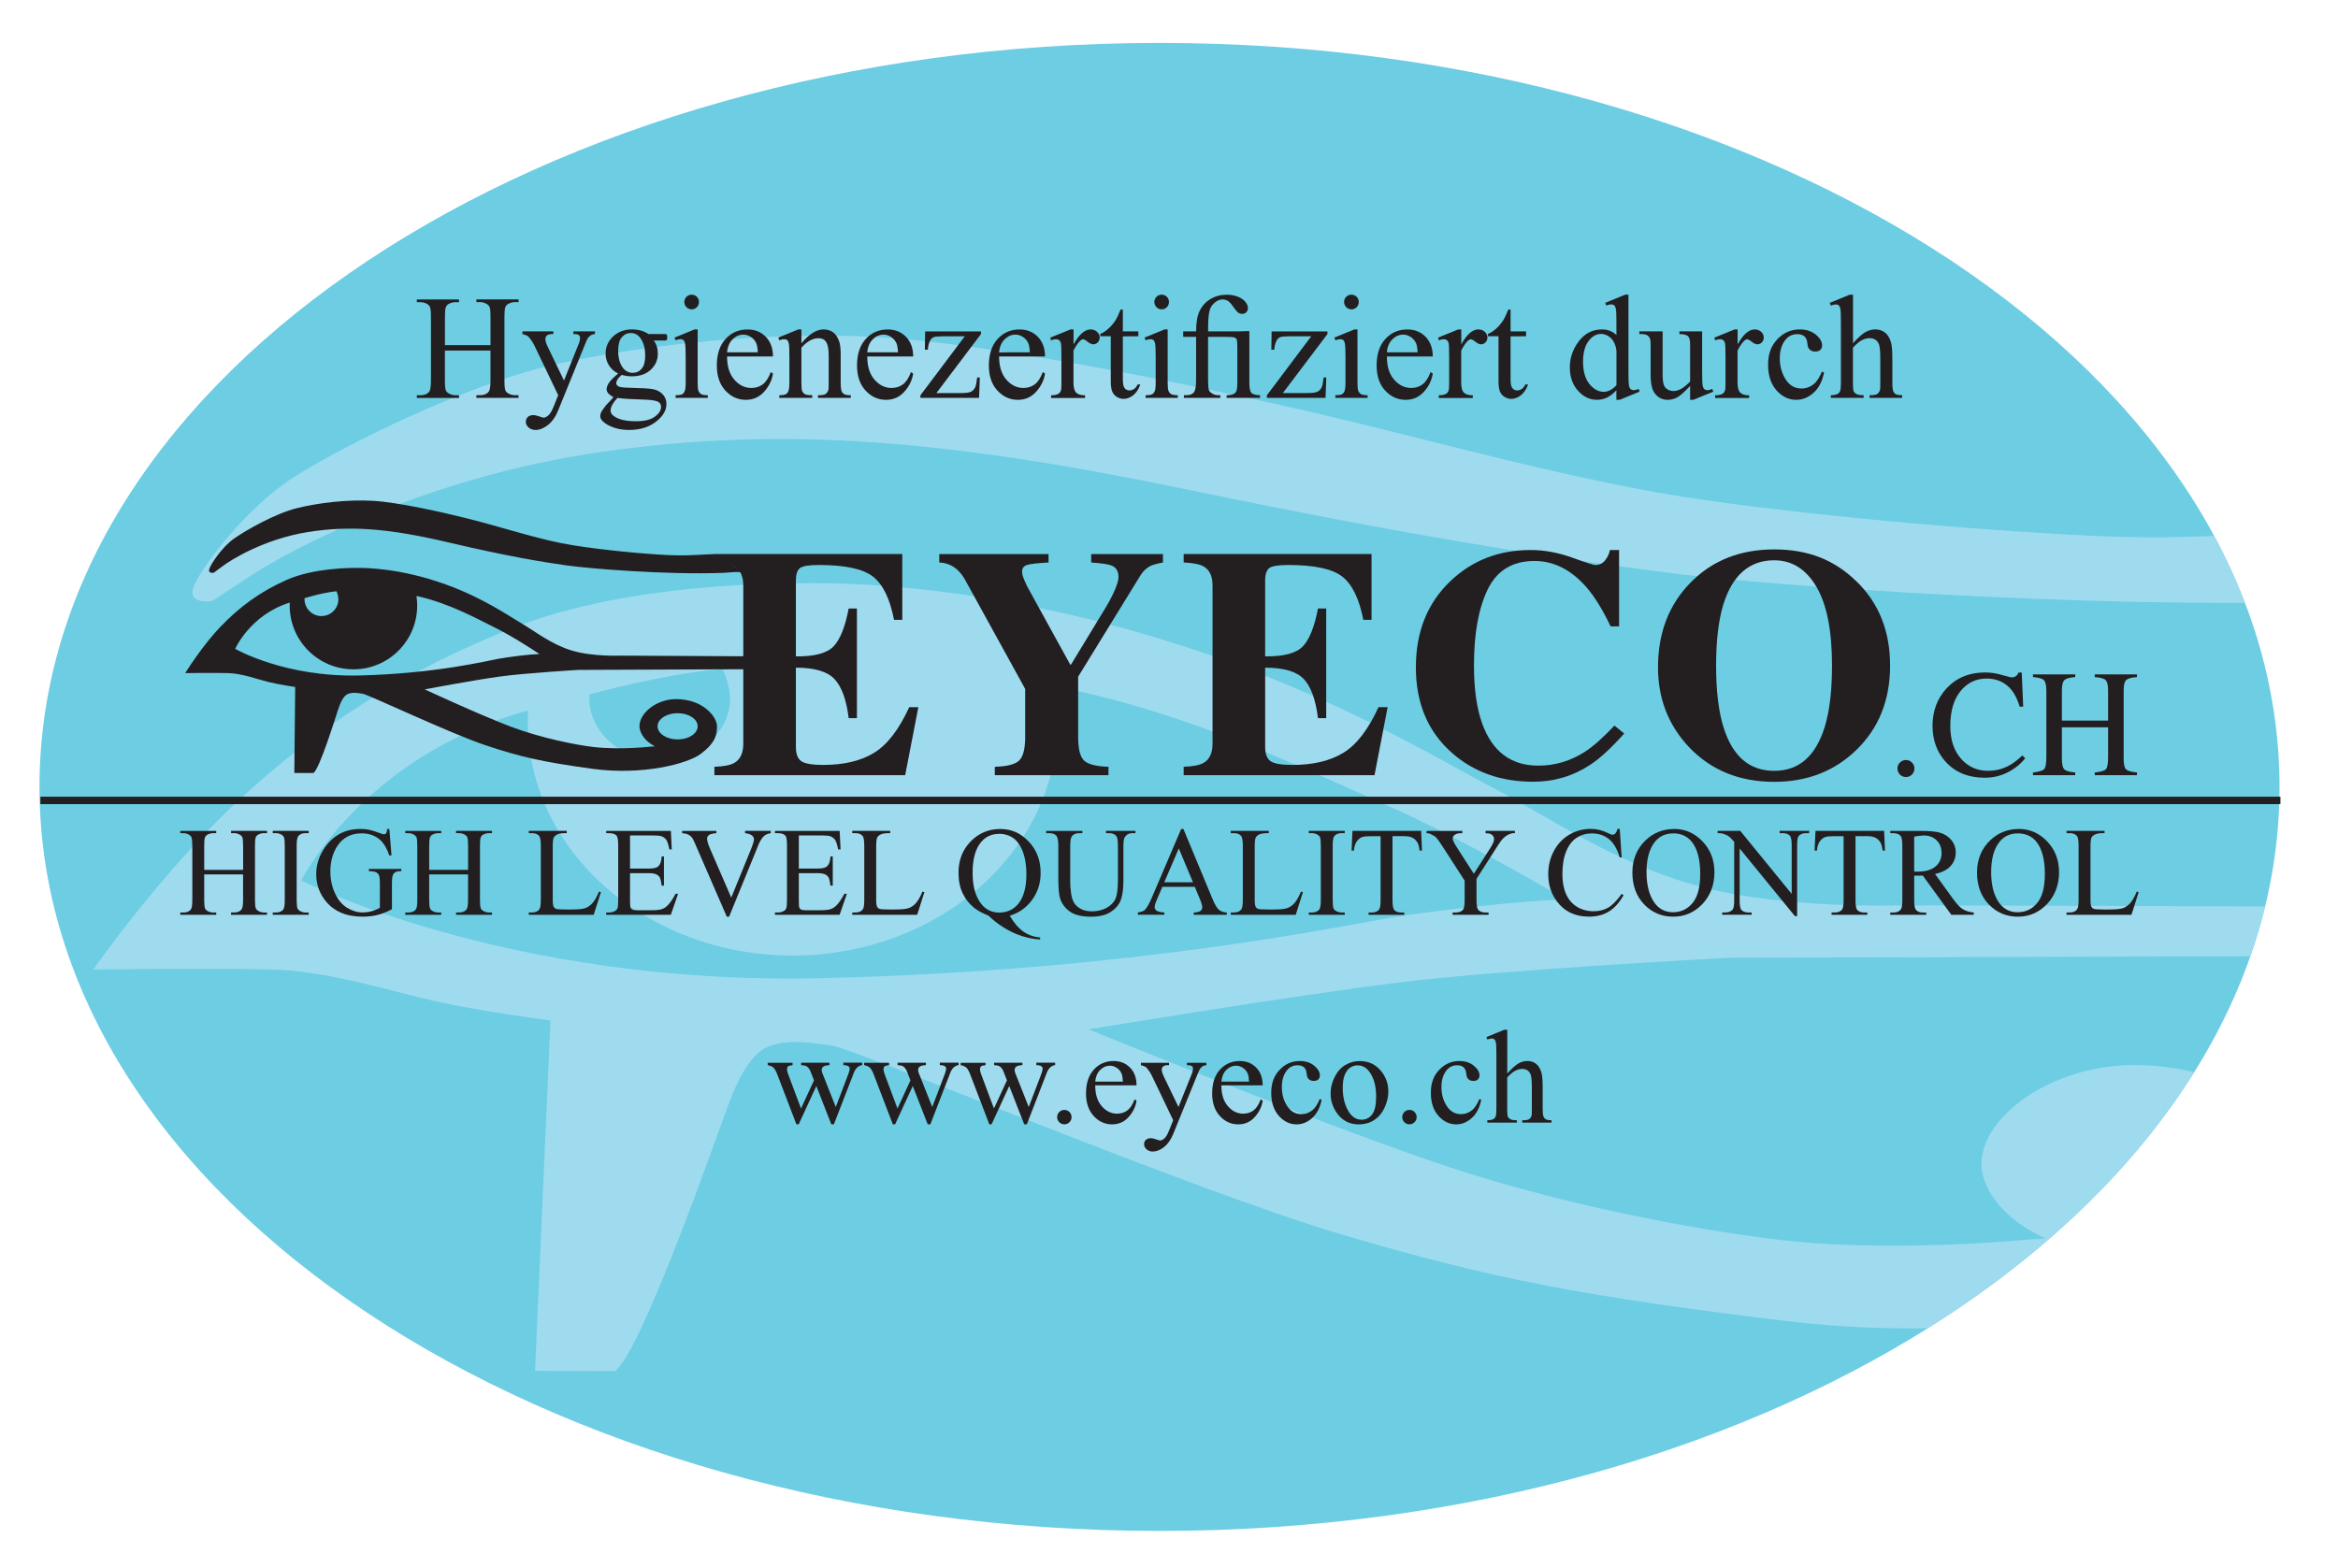 <?xml version="1.0" encoding="UTF-8"?>
<svg id="Layer_1" data-name="Layer 1" xmlns="http://www.w3.org/2000/svg" xmlns:xlink="http://www.w3.org/1999/xlink" viewBox="0 0 661.25 443.64">
  <defs>
    <style>
      .cls-1 {
        clip-path: url(#clippath);
      }

      .cls-2, .cls-3 {
        fill: none;
      }

      .cls-2, .cls-4, .cls-5, .cls-6 {
        stroke-width: 0px;
      }

      .cls-7 {
        clip-path: url(#clippath-1);
      }

      .cls-3 {
        stroke: #231f20;
        stroke-width: 2.1px;
      }

      .cls-4 {
        fill: #6dcde3;
      }

      .cls-5 {
        fill: #231f20;
      }

      .cls-6 {
        fill: #9fdbef;
      }
    </style>
    <clipPath id="clippath">
      <path class="cls-2" d="m11.17,222.61c0,116.24,141.82,210.47,316.77,210.47s316.77-94.23,316.77-210.47S502.89,12.14,327.95,12.14,11.17,106.37,11.17,222.61"/>
    </clipPath>
    <clipPath id="clippath-1">
      <rect class="cls-2" x="-93" y="-75.28" width="841.89" height="595.28"/>
    </clipPath>
  </defs>
  <g class="cls-1">
    <path class="cls-4" d="m650.53,224.53c0,121.05-147.03,219.19-328.39,219.19S-6.26,345.58-6.26,224.53,140.77,5.34,322.13,5.34s328.39,98.13,328.39,219.19"/>
    <path class="cls-6" d="m679.2,150.23s-36.94.58-43.53.93c-10.2.53-24.41,1.24-41.22.54-27.65-1.19-75.05-4.96-111.91-10.18-36.87-5.23-75.38-16.57-113.2-25.3-37.87-8.72-92.51-19.48-122.45-20.94-29.93-1.46-63.18,2.04-88.86,7.57-25.66,5.52-60.89,23.27-74.69,31.97-13.84,8.73-27.01,26.46-28.66,31.41-1.64,4.94,5.29,3.79,5.29,3.79,0,0,2.62-1.62,11.32-7.39,8.72-5.76,47.47-27.45,98.87-34.8,51.4-7.36,97.89-3.46,166.43,10.82,68.54,14.26,110.65,20.32,138.54,23.78,24.28,3.02,114.76,9.9,183.97,7.67,3.07-.09,6.73-.48,9.69-.61,9.22-.48,18.21-.24,24.96,2.43l-14.55-21.67Z"/>
    <path class="cls-6" d="m232.23,276.72c-89.16,2.06-147.03-27.65-147.03-27.65,0,0,17.54-35.27,64.14-48.07v.24c-.05.95-.07,1.9-.07,2.86,0,36.56,33.54,66.2,74.92,66.2s74.92-29.64,74.92-66.2c0-3.36-.28-6.67-.82-9.9l2.57.44c36.39,7.42,68.61,23.1,91.01,32.99,22.43,9.9,50.9,26.8,50.9,26.8-12.6.4-35.02,2.9-48.09,4.96-13.06,2.07-73.3,15.26-162.44,17.32m-28.01-87.47c.86,1.15,2.46,5.84,2.26,9.14-.61,9.71-10.01,17.14-21.02,16.61-10.97-.54-19.37-8.85-18.78-18.56,0,0,21.26-5.86,37.54-7.18m284.28,81.7l221.97-.68,3.77-13.62-175.76-.54s-33.63,1.24-57.88-5.38c-24.3-6.61-42.02-19.39-57.91-27.63-15.85-8.25-45.74-26.81-89.62-40.82-54.45-17.41-95.24-17.32-104.09-17.32s-51.39,0-83.11,12.38c-31.75,12.35-56.02,28.45-77.96,48.66-21.94,20.2-41.55,48.26-41.55,48.26,0,0,34.09-.42,50.43,0,16.34.41,33.61,6.17,46.68,9.05,13.08,2.9,32.21,5.38,32.21,5.38l-4.36,99.1,22.56.09c7.45-4.94,29.41-68.24,32.23-75.68,2.79-7.42,6.54-14.85,12.14-16.49,5.6-1.66,10.25-.84,16.79,0,6.53.82,102.71,41.24,144.71,53.6,42.02,12.38,67.59,17.38,125.46,24.39,57.88,7.02,111.71-5,127.57-15.73,17.7-12.01,18.53-19.87,18.78-28.26-.16-7.82-8.11-16.84-19.75-22.46-8.26-3.99-18.57-5.96-28.23-5.96-23.28,0-43.17,14.5-43.17,27.95,0,8.06,7.75,16.65,18.21,21.09l-5.6.37s-35.21,3.53-66.45.4c-20.65-2.14-61.25-9.14-97.2-21.1-35.92-11.96-101.5-38.82-101.5-38.82,0,0,57.42-9.48,87.31-13.2,29.86-3.71,93.34-7,93.34-7"/>
    <path class="cls-5" d="m202.05,156.74s-1.49.05-3.08.14c-2.46.14-5.87.34-9.92.15-6.65-.32-18.06-1.35-26.93-2.77-8.87-1.42-18.14-4.51-27.23-6.89-9.11-2.38-22.26-5.3-29.46-5.7-7.2-.4-15.2.55-21.38,2.06-6.17,1.5-14.65,6.34-17.97,8.71-3.33,2.38-6.5,7.21-6.9,8.55-.39,1.35,1.27,1.03,1.27,1.03,0,0,.63-.44,2.72-2.01,2.1-1.57,11.42-7.48,23.79-9.48,12.37-2,23.55-.94,40.04,2.95,16.49,3.88,26.62,5.54,33.33,6.48,5.84.82,27.61,2.7,44.26,2.09.74-.02,1.62-.13,2.33-.17,2.22-.13,2.89-.13,4.52.59l-9.4-5.72Z"/>
    <path class="cls-5" d="m101.9,191.08c-21.46.56-35.38-7.53-35.38-7.53,0,0,4.22-9.61,15.43-13.09v.07c-.01.26-.02.52-.02.78,0,9.96,8.07,18.03,18.03,18.03s18.03-8.07,18.03-18.03c0-.91-.07-1.82-.2-2.7l.62.12c8.76,2.02,16.51,6.29,21.9,8.98,5.4,2.7,12.25,7.3,12.25,7.3-3.03.11-8.43.79-11.57,1.35-3.14.56-17.64,4.16-39.09,4.72m-6.74-23.82c.2.31.59,1.59.54,2.49-.14,2.64-2.41,4.67-5.05,4.52-2.64-.15-4.66-2.41-4.52-5.05,0,0,5.12-1.6,9.04-1.96m96.48,34.49c3.13,0,5.67,1.66,5.67,3.71s-2.54,3.71-5.67,3.71-5.67-1.66-5.67-3.71,2.54-3.71,5.67-3.71m-28.08-12.24l46.86-.19.03-3.67-34.87-.18s-8.09.34-13.93-1.46c-5.85-1.8-10.11-5.28-13.93-7.52-3.82-2.25-11-7.3-21.56-11.12-13.1-4.74-22.91-4.72-25.04-4.72s-12.36,0-19.99,3.37c-7.64,3.36-13.48,7.75-18.76,13.25-5.28,5.5-10,13.14-10,13.14,0,0,8.2-.11,12.13,0,3.93.11,8.09,1.68,11.23,2.47,3.14.79,7.75,1.46,7.75,1.46l-.25,24.32,5.43.02c1.79-1.35,6.27-15.92,6.95-17.94.67-2.02,1.57-4.05,2.92-4.49,1.35-.45,2.47-.23,4.04,0,1.57.22,24.71,11.23,34.82,14.6,10.11,3.37,16.26,4.73,30.18,6.64,13.93,1.91,26.88-1.36,30.69-4.28,4.26-3.27,4.46-5.42,4.52-7.7-.04-2.13-1.95-4.59-4.75-6.12-1.98-1.08-4.47-1.62-6.79-1.62-5.6,0-10.39,3.95-10.39,7.61,0,2.2,1.87,4.54,4.38,5.74l-1.35.1s-8.47.96-15.99.1c-4.97-.58-14.74-2.49-23.38-5.74-8.64-3.26-24.42-10.57-24.42-10.57,0,0,13.81-2.59,21.01-3.59,7.18-1.01,22.46-1.91,22.46-1.91"/>
    <path class="cls-5" d="m202.05,219.29v-2.38c2.64-.09,4.51-.45,5.61-1.09,1.71-.96,2.56-2.77,2.56-5.43v-44.77c0-2.69-.89-4.51-2.65-5.44-1.02-.57-2.86-.92-5.53-1.07v-2.38h53.15v18.61h-2.33c-1.16-5.95-3.15-10.03-5.95-12.22-2.8-2.2-7.9-3.29-15.3-3.29-2.81,0-4.61.29-5.36.88-.77.59-1.15,1.76-1.15,3.51v21.46c5.25.06,8.8-.89,10.66-2.84,1.86-1.95,3.28-5.52,4.27-10.71h2.33v31.02h-2.33c-.65-5.23-2-8.92-4.02-11.06-2.02-2.14-5.66-3.21-10.91-3.21v22.44c0,1.96.51,3.29,1.51,4,1.01.71,3.07,1.07,6.2,1.07,5.89,0,10.7-1.15,14.42-3.44,3.73-2.29,7.03-6.59,9.92-12.89h2.58l-3.72,19.23h-53.97Z"/>
    <path class="cls-5" d="m296.56,156.74v2.38c-3.19.18-5.24.42-6.14.72-.9.3-1.35.93-1.35,1.9,0,.42.09.88.25,1.38.16.5.55,1.39,1.15,2.69l12.23,22.21h.2l9.88-16.26c.62-.99,1.29-2.21,1.98-3.65,1.05-2.2,1.58-3.82,1.58-4.88,0-1.63-.65-2.71-1.94-3.25-.87-.36-2.81-.65-5.78-.86v-2.38h20.3v2.38c-1.47.27-2.65.59-3.51.95-1.12.57-2.05,1.45-2.81,2.62l-17.67,28.74v17.03c0,3.53.6,5.8,1.8,6.8,1.21,1.01,3.46,1.56,6.78,1.65v2.38h-32.15v-2.38c3.45-.09,5.74-.68,6.88-1.76,1.13-1.08,1.71-3.31,1.71-6.68v-13.58l-16.91-30.71c-1.11-2.02-2.47-3.44-4.1-4.25-1.09-.51-2.18-.78-3.29-.81v-2.38h30.91Z"/>
    <path class="cls-5" d="m334.77,219.29v-2.38c2.63-.09,4.51-.45,5.61-1.09,1.7-.96,2.56-2.77,2.56-5.43v-44.77c0-2.69-.88-4.51-2.65-5.44-1.01-.57-2.85-.92-5.52-1.07v-2.38h53.14v18.61h-2.32c-1.17-5.95-3.15-10.03-5.95-12.22-2.81-2.2-7.91-3.29-15.3-3.29-2.81,0-4.6.29-5.37.88-.76.59-1.15,1.76-1.15,3.51v21.46c5.25.06,8.8-.89,10.67-2.84,1.85-1.95,3.28-5.52,4.27-10.71h2.33v31.02h-2.33c-.65-5.23-2-8.92-4.02-11.06-2.02-2.14-5.66-3.21-10.92-3.21v22.44c0,1.96.51,3.29,1.51,4,1,.71,3.07,1.07,6.2,1.07,5.89,0,10.69-1.15,14.42-3.44,3.74-2.29,7.04-6.59,9.92-12.89h2.59l-3.71,19.23h-53.98Z"/>
    <path class="cls-5" d="m444.57,157.72c3.95,1.42,6.15,2.12,6.6,2.12,1.17,0,2.11-.46,2.83-1.37.71-.91,1.15-1.87,1.33-2.88h2.59v21.61h-2.39c-2.22-4.67-4.49-8.36-6.81-11.05-4.34-4.97-9.25-7.46-14.73-7.46-6.2,0-10.6,2.68-13.21,8.02-2.61,5.34-3.9,12.52-3.9,21.52,0,6.63.76,12.08,2.29,16.35,2.85,8.01,8.15,12.01,15.91,12.01,4.75,0,9.16-1.33,13.25-3.97,2.34-1.53,5.1-3.99,8.28-7.36l2.76,2.24c-3.61,4.05-6.79,6.98-9.52,8.79-4.87,3.23-10.29,4.85-16.24,4.85-9.11,0-16.76-2.71-22.92-8.13-6.83-5.99-10.24-14.06-10.24-24.22s3.27-18.2,9.8-24.44c6.15-5.84,13.69-8.76,22.62-8.76,3.86,0,7.75.71,11.71,2.12"/>
    <path class="cls-5" d="m516.06,205.71c1.39-4.46,2.08-10.27,2.08-17.44,0-9.85-1.46-17.27-4.4-22.27-2.95-5-6.92-7.5-11.96-7.5-6.99,0-11.78,4.18-14.38,12.52-1.35,4.42-2.04,10.18-2.04,17.26s.7,13.01,2.09,17.44c2.56,8.23,7.33,12.34,14.33,12.34s11.7-4.11,14.28-12.34m8.99-41.28c6.35,6.17,9.52,14.11,9.52,23.84s-3.17,17.68-9.52,23.85c-6.2,6.03-13.95,9.04-23.25,9.04-9.88,0-17.93-3.3-24.17-9.89-5.8-6.2-8.7-13.7-8.7-22.49,0-9.7,3.03-17.66,9.11-23.89,6.15-6.32,14.06-9.48,23.76-9.48s17.08,3.01,23.25,9.04"/>
    <path class="cls-5" d="m537.34,219.1c-.46-.47-.69-1.04-.69-1.7s.23-1.23.7-1.69c.48-.47,1.04-.71,1.7-.71s1.23.23,1.7.71c.47.46.7,1.03.7,1.69s-.23,1.23-.69,1.7c-.46.48-1.03.71-1.71.71s-1.24-.23-1.72-.71"/>
    <path class="cls-5" d="m566.21,190.94c1.64.46,2.56.69,2.76.69.4,0,.78-.11,1.14-.34.36-.22.62-.57.77-1.05h.92l.42,9.67h-.99c-.58-1.92-1.32-3.46-2.24-4.64-1.77-2.21-4.15-3.32-7.13-3.32s-5.48,1.2-7.39,3.58c-1.92,2.39-2.87,5.67-2.87,9.86,0,3.85,1.01,6.92,3.01,9.22,2.02,2.29,4.56,3.44,7.64,3.44,2.24,0,4.29-.53,6.17-1.6,1.08-.61,2.27-1.52,3.55-2.74l.82.8c-.95,1.21-2.14,2.27-3.56,3.18-2.42,1.55-5.02,2.32-7.85,2.32-4.63,0-8.31-1.48-11.04-4.45-2.51-2.74-3.77-6.16-3.77-10.26s1.33-7.73,3.98-10.58c2.78-2.99,6.41-4.49,10.87-4.49,1.55,0,3.16.23,4.79.7"/>
    <path class="cls-5" d="m574.99,218.52c1.67-.18,2.73-.5,3.14-.94.43-.44.63-1.59.63-3.46v-18.71c0-1.55-.23-2.55-.7-3.01-.47-.46-1.49-.75-3.08-.86v-.77h11.95v.77c-1.57.11-2.59.4-3.07.86-.47.46-.7,1.47-.7,3.01v8.43h13.07v-8.43c0-1.55-.22-2.55-.69-3.01-.46-.46-1.48-.75-3.08-.86v-.77h11.94v.77c-1.58.11-2.61.4-3.08.86-.46.46-.69,1.47-.69,3.01v19.23c0,1.57.23,2.57.69,3.01.47.44,1.49.73,3.08.87v.77h-11.94v-.77c1.69-.17,2.74-.48,3.15-.92.41-.45.62-1.6.62-3.48v-8.37h-13.07v8.89c0,1.57.23,2.57.7,3.02.48.45,1.5.73,3.07.86v.77h-11.95v-.77Z"/>
  </g>
  <line class="cls-3" x1="644.97" y1="226.43" x2="11.42" y2="226.43"/>
  <g class="cls-7">
    <path class="cls-5" d="m217.08,300.64h7.09v.68c-.65.05-1.08.17-1.28.35-.2.18-.3.45-.3.79,0,.38.11.84.31,1.39l3.65,9.73,3.67-7.96-.96-2.46c-.3-.74-.68-1.25-1.16-1.53-.27-.17-.77-.28-1.51-.32v-.68h8v.68c-.86.04-1.47.2-1.83.49-.24.2-.36.52-.36.96,0,.24.05.48.15.73l3.83,9.66,3.55-9.31c.25-.67.38-1.2.38-1.59,0-.23-.12-.44-.36-.63-.24-.18-.71-.29-1.42-.32v-.68h5.32v.68c-1.07.16-1.86.88-2.36,2.17l-5.64,14.58h-.74l-4.23-10.83-4.99,10.83h-.65l-5.44-14.21c-.36-.9-.71-1.51-1.05-1.82-.34-.31-.89-.55-1.62-.71v-.68Z"/>
    <path class="cls-5" d="m244.37,300.64h7.09v.68c-.65.05-1.08.17-1.28.35-.2.18-.3.45-.3.79,0,.38.11.84.31,1.39l3.64,9.73,3.67-7.96-.96-2.46c-.3-.74-.68-1.25-1.16-1.53-.27-.17-.77-.28-1.51-.32v-.68h8v.68c-.86.04-1.47.2-1.83.49-.24.2-.36.52-.36.96,0,.24.05.48.15.73l3.83,9.66,3.55-9.31c.25-.67.38-1.2.38-1.59,0-.23-.12-.44-.36-.63-.24-.18-.71-.29-1.42-.32v-.68h5.32v.68c-1.07.16-1.86.88-2.36,2.17l-5.64,14.58h-.75l-4.23-10.83-4.99,10.83h-.65l-5.44-14.21c-.36-.9-.71-1.51-1.05-1.82-.34-.31-.89-.55-1.62-.71v-.68Z"/>
    <path class="cls-5" d="m271.66,300.64h7.09v.68c-.65.05-1.08.17-1.28.35-.2.18-.3.45-.3.79,0,.38.11.84.31,1.39l3.64,9.73,3.67-7.96-.96-2.46c-.3-.74-.68-1.25-1.16-1.53-.27-.17-.77-.28-1.51-.32v-.68h8v.68c-.86.04-1.47.2-1.83.49-.24.2-.36.52-.36.96,0,.24.05.48.15.73l3.83,9.66,3.55-9.31c.25-.67.38-1.2.38-1.59,0-.23-.12-.44-.36-.63-.24-.18-.71-.29-1.42-.32v-.68h5.32v.68c-1.07.16-1.86.88-2.36,2.17l-5.64,14.58h-.75l-4.23-10.83-4.99,10.83h-.65l-5.44-14.21c-.36-.9-.71-1.51-1.05-1.82-.34-.31-.89-.55-1.62-.71v-.68Z"/>
    <path class="cls-5" d="m301.03,313.98c.58,0,1.06.2,1.45.6.39.4.59.88.59,1.44s-.2,1.04-.6,1.44c-.4.4-.88.6-1.44.6s-1.05-.2-1.44-.6c-.4-.4-.6-.88-.6-1.44s.2-1.06.6-1.45c.4-.39.88-.59,1.44-.59"/>
    <path class="cls-5" d="m309.76,307.03c-.01,2.5.6,4.46,1.83,5.88,1.23,1.42,2.68,2.13,4.34,2.13,1.11,0,2.07-.3,2.89-.9.82-.6,1.51-1.65,2.06-3.14l.57.37c-.26,1.7-1.01,3.25-2.25,4.63-1.24,1.38-2.8,2.07-4.67,2.07-2.03,0-3.76-.79-5.21-2.37-1.44-1.58-2.17-3.7-2.17-6.37,0-2.89.74-5.14,2.22-6.76,1.48-1.62,3.34-2.42,5.58-2.42,1.89,0,3.45.62,4.67,1.87,1.22,1.25,1.82,2.92,1.82,5.01h-11.68Zm0-1.06h7.83c-.06-1.08-.19-1.84-.39-2.29-.31-.69-.77-1.23-1.38-1.62-.61-.39-1.25-.59-1.91-.59-1.02,0-1.93.4-2.74,1.19-.81.79-1.28,1.9-1.41,3.31"/>
    <path class="cls-5" d="m322.71,300.64h7.92v.68h-.39c-.55,0-.97.12-1.25.36-.28.24-.42.54-.42.9,0,.48.2,1.15.61,2l4.13,8.57,3.77-9.39c.21-.51.32-1.01.32-1.5,0-.22-.04-.39-.13-.5-.1-.14-.25-.24-.46-.32-.21-.08-.58-.12-1.11-.12v-.68h5.49v.68c-.46.05-.81.15-1.05.3-.25.15-.52.42-.81.83-.11.17-.32.64-.63,1.42l-6.88,16.92c-.67,1.64-1.54,2.87-2.62,3.71-1.08.84-2.12,1.26-3.12,1.26-.73,0-1.33-.21-1.8-.63s-.7-.9-.7-1.44.17-.93.51-1.24c.34-.31.81-.47,1.4-.47.41,0,.96.13,1.67.38.49.17.8.26.93.26.37,0,.77-.19,1.21-.57.44-.38.88-1.1,1.32-2.19l1.19-2.96-6.1-12.74c-.18-.38-.48-.86-.89-1.43-.31-.43-.56-.73-.76-.88-.28-.2-.74-.37-1.37-.52v-.68Z"/>
    <path class="cls-5" d="m345.44,307.03c-.01,2.5.6,4.46,1.83,5.88,1.23,1.42,2.68,2.13,4.34,2.13,1.11,0,2.07-.3,2.89-.9.82-.6,1.51-1.65,2.06-3.14l.57.37c-.26,1.7-1.01,3.25-2.25,4.63-1.24,1.38-2.8,2.07-4.67,2.07-2.03,0-3.76-.79-5.21-2.37-1.44-1.58-2.17-3.7-2.17-6.37,0-2.89.74-5.14,2.22-6.76,1.48-1.62,3.34-2.42,5.58-2.42,1.89,0,3.45.62,4.67,1.87,1.22,1.25,1.82,2.92,1.82,5.01h-11.68Zm0-1.06h7.83c-.06-1.08-.19-1.84-.39-2.29-.31-.69-.77-1.23-1.38-1.62-.61-.39-1.25-.59-1.91-.59-1.02,0-1.93.4-2.74,1.19-.81.79-1.28,1.9-1.41,3.31"/>
    <path class="cls-5" d="m373.79,311.14c-.45,2.23-1.35,3.95-2.68,5.14-1.33,1.19-2.8,1.79-4.41,1.79-1.92,0-3.59-.81-5.02-2.42-1.43-1.61-2.14-3.79-2.14-6.53s.79-4.82,2.37-6.48c1.58-1.66,3.48-2.49,5.69-2.49,1.66,0,3.02.44,4.09,1.32,1.07.88,1.61,1.79,1.61,2.74,0,.47-.15.85-.45,1.14s-.72.43-1.26.43c-.73,0-1.27-.24-1.62-.71-.22-.26-.37-.76-.43-1.49-.07-.73-.32-1.29-.75-1.67-.43-.37-1.03-.56-1.79-.56-1.23,0-2.22.46-2.97,1.37-1,1.21-1.49,2.8-1.49,4.79s.49,3.81,1.49,5.35,2.33,2.32,4.02,2.32c1.21,0,2.29-.4,3.25-1.21.68-.57,1.34-1.6,1.98-3.09l.53.26Z"/>
    <path class="cls-5" d="m384.51,300.15c2.56,0,4.62.97,6.17,2.92,1.32,1.66,1.98,3.57,1.98,5.72,0,1.51-.36,3.04-1.09,4.6-.73,1.55-1.73,2.72-3,3.51-1.27.79-2.69,1.18-4.26,1.18-2.55,0-4.57-1.01-6.08-3.04-1.27-1.71-1.9-3.63-1.9-5.76,0-1.55.38-3.09,1.15-4.62.77-1.53,1.78-2.66,3.04-3.4s2.59-1.1,3.99-1.1m-.57,1.21c-.65,0-1.31.19-1.97.58-.66.39-1.19,1.07-1.6,2.04-.41.97-.61,2.22-.61,3.74,0,2.46.49,4.58,1.47,6.36.98,1.78,2.27,2.67,3.87,2.67,1.19,0,2.18-.49,2.95-1.47.78-.98,1.16-2.67,1.16-5.07,0-3-.65-5.36-1.94-7.07-.87-1.18-1.99-1.77-3.34-1.77"/>
    <path class="cls-5" d="m398.63,313.98c.58,0,1.06.2,1.45.6.39.4.59.88.59,1.44s-.2,1.04-.6,1.44c-.4.4-.88.6-1.44.6s-1.05-.2-1.44-.6c-.4-.4-.6-.88-.6-1.44s.2-1.06.6-1.45c.4-.39.88-.59,1.44-.59"/>
    <path class="cls-5" d="m418.93,311.14c-.45,2.23-1.35,3.95-2.68,5.14-1.33,1.19-2.8,1.79-4.41,1.79-1.92,0-3.59-.81-5.02-2.42-1.43-1.61-2.14-3.79-2.14-6.53s.79-4.82,2.37-6.48c1.58-1.66,3.48-2.49,5.69-2.49,1.66,0,3.02.44,4.09,1.32,1.07.88,1.61,1.79,1.61,2.74,0,.47-.15.85-.45,1.14s-.72.43-1.26.43c-.73,0-1.27-.24-1.62-.71-.22-.26-.37-.76-.43-1.49-.07-.73-.32-1.29-.75-1.67-.43-.37-1.03-.56-1.79-.56-1.23,0-2.22.46-2.97,1.37-1,1.21-1.49,2.8-1.49,4.79s.49,3.81,1.49,5.35,2.33,2.32,4.02,2.32c1.21,0,2.29-.4,3.25-1.21.68-.57,1.34-1.6,1.98-3.09l.53.26Z"/>
    <path class="cls-5" d="m426.3,291.3v12.37c1.37-1.5,2.45-2.46,3.25-2.89.8-.42,1.6-.64,2.4-.64.96,0,1.79.26,2.48.79s1.2,1.36,1.53,2.5c.23.79.35,2.23.35,4.33v5.99c0,1.07.09,1.79.26,2.18.12.29.33.53.62.7.29.17.83.26,1.62.26v.68h-8.28v-.68h.39c.78,0,1.33-.12,1.64-.36.31-.24.52-.59.64-1.06.04-.2.05-.77.05-1.72v-5.99c0-1.85-.1-3.07-.29-3.64-.19-.58-.5-1.01-.92-1.31-.42-.29-.92-.43-1.52-.43s-1.23.16-1.89.48c-.65.32-1.44.97-2.35,1.94v8.96c0,1.15.06,1.87.19,2.15.13.28.37.52.72.71.35.19.95.28,1.81.28v.68h-8.35v-.68c.75,0,1.33-.12,1.76-.35.24-.12.44-.36.59-.7.15-.34.22-1.04.22-2.09v-15.31c0-1.92-.05-3.1-.14-3.54-.09-.44-.23-.74-.42-.9-.19-.16-.44-.24-.76-.24-.26,0-.67.1-1.25.29l-.26-.68,5.05-2.08h.85Z"/>
    <path class="cls-5" d="m125.84,97.64h12.89v-8.02c0-1.41-.09-2.34-.27-2.79-.14-.34-.43-.63-.86-.88-.59-.33-1.21-.49-1.87-.49h-.99v-.76h11.93v.76h-.99c-.66,0-1.28.16-1.87.47-.44.22-.74.55-.9.99-.16.44-.24,1.34-.24,2.7v18.02c0,1.41.09,2.33.27,2.79.14.34.42.63.84.88.6.33,1.23.49,1.89.49h.99v.76h-11.93v-.76h.99c1.14,0,1.97-.33,2.49-1,.34-.44.51-1.49.51-3.15v-8.48h-12.89v8.48c0,1.41.09,2.33.27,2.79.14.34.42.63.86.88.59.33,1.21.49,1.86.49h1v.76h-11.93v-.76h.99c1.15,0,1.99-.33,2.51-1,.33-.44.49-1.49.49-3.15v-18.02c0-1.41-.09-2.34-.27-2.79-.14-.34-.42-.63-.84-.88-.6-.33-1.24-.49-1.89-.49h-.99v-.76h11.93v.76h-1c-.65,0-1.27.16-1.86.47-.42.22-.72.55-.88.99-.16.44-.24,1.34-.24,2.7v8.02Z"/>
    <path class="cls-5" d="m147.71,93.74h8.8v.76h-.43c-.62,0-1.08.13-1.38.4-.31.27-.46.6-.46,1,0,.54.23,1.28.68,2.22l4.59,9.52,4.19-10.43c.23-.56.35-1.12.35-1.67,0-.25-.05-.43-.14-.55-.11-.15-.28-.27-.51-.36-.23-.09-.64-.13-1.23-.13v-.76h6.1v.76c-.51.05-.9.16-1.17.33-.27.16-.57.47-.9.92-.12.19-.36.71-.7,1.57l-7.64,18.8c-.74,1.82-1.71,3.19-2.91,4.12-1.2.93-2.35,1.39-3.46,1.39-.81,0-1.47-.23-1.99-.7-.52-.46-.78-1-.78-1.6s.19-1.03.57-1.38c.38-.35.9-.52,1.56-.52.45,0,1.07.14,1.85.43.55.19.89.29,1.03.29.41,0,.86-.21,1.35-.63.49-.42.98-1.23,1.47-2.43l1.32-3.29-6.77-14.15c-.21-.43-.53-.96-.98-1.59-.34-.48-.62-.81-.84-.97-.32-.22-.82-.41-1.52-.58v-.76Z"/>
    <path class="cls-5" d="m174.84,105.66c-1.15-.56-2.02-1.34-2.64-2.34-.61-1-.92-2.11-.92-3.33,0-1.86.7-3.45,2.1-4.79,1.4-1.34,3.19-2.01,5.37-2.01,1.79,0,3.34.43,4.64,1.3h3.97c.59,0,.93.02,1.02.05.1.03.16.09.2.18.08.12.12.34.12.66,0,.36-.03.6-.1.74-.04.07-.11.12-.22.16-.1.04-.45.06-1.04.06h-2.44c.77.98,1.15,2.24,1.15,3.77,0,1.75-.67,3.24-2,4.49-1.34,1.24-3.13,1.86-5.38,1.86-.93,0-1.87-.14-2.84-.41-.6.52-1.01.98-1.22,1.37-.21.39-.32.72-.32,1,0,.23.11.46.34.68.23.22.67.38,1.32.47.38.06,1.34.11,2.87.15,2.82.07,4.64.18,5.48.31,1.27.18,2.29.65,3.05,1.42s1.14,1.71,1.14,2.83c0,1.55-.72,2.99-2.17,4.35-2.13,2-4.91,3-8.34,3-2.64,0-4.86-.6-6.68-1.79-1.02-.68-1.54-1.4-1.54-2.13,0-.33.08-.66.23-.99.23-.51.71-1.21,1.43-2.11.1-.12.79-.86,2.09-2.22-.71-.43-1.21-.81-1.5-1.15s-.44-.72-.44-1.14c0-.48.19-1.05.58-1.69.39-.65,1.28-1.56,2.68-2.74m3.57-11.46c-1.01,0-1.85.4-2.54,1.21-.68.8-1.02,2.04-1.02,3.7,0,2.15.46,3.82,1.39,5,.71.9,1.61,1.35,2.7,1.35s1.89-.39,2.55-1.16c.67-.78,1-2,1-3.66,0-2.16-.47-3.86-1.41-5.09-.7-.9-1.59-1.35-2.68-1.35m-3.76,18.35c-.64.7-1.12,1.34-1.45,1.95-.33.6-.49,1.15-.49,1.66,0,.66.4,1.23,1.19,1.72,1.36.85,3.33,1.27,5.91,1.27s4.27-.43,5.43-1.3c1.17-.87,1.75-1.79,1.75-2.78,0-.71-.35-1.22-1.04-1.52-.71-.3-2.12-.48-4.22-.53-3.07-.08-5.43-.23-7.08-.46"/>
    <path class="cls-5" d="m195.63,83.36c.57,0,1.06.2,1.46.6.4.4.6.89.6,1.46s-.2,1.07-.6,1.48c-.4.41-.89.61-1.46.61s-1.07-.2-1.47-.61c-.41-.41-.61-.9-.61-1.48s.2-1.06.6-1.46c.4-.4.9-.6,1.48-.6m1.69,9.83v15.12c0,1.17.08,1.95.26,2.33.17.39.43.68.76.87.34.19.95.29,1.84.29v.76h-9.11v-.76c.91,0,1.52-.09,1.84-.26s.56-.47.74-.88c.18-.41.28-1.19.28-2.34v-7.27c0-2.02-.06-3.33-.18-3.93-.1-.43-.25-.74-.45-.91-.2-.17-.48-.26-.84-.26-.38,0-.85.1-1.39.31l-.29-.76,5.65-2.31h.9Z"/>
    <path class="cls-5" d="m205.64,100.84c-.01,2.78.66,4.96,2.03,6.54,1.37,1.58,2.98,2.37,4.82,2.37,1.23,0,2.3-.33,3.21-1,.91-.67,1.67-1.83,2.29-3.49l.63.41c-.29,1.89-1.12,3.61-2.5,5.14-1.38,1.54-3.11,2.3-5.18,2.3-2.25,0-4.18-.88-5.79-2.63-1.61-1.75-2.41-4.11-2.41-7.08,0-3.21.82-5.71,2.47-7.51,1.65-1.8,3.71-2.69,6.2-2.69,2.1,0,3.83.69,5.18,2.08,1.35,1.39,2.03,3.24,2.03,5.56h-12.98Zm0-1.18h8.69c-.07-1.2-.21-2.05-.43-2.54-.34-.76-.85-1.36-1.53-1.8-.68-.44-1.38-.66-2.12-.66-1.13,0-2.15.44-3.05,1.32-.89.88-1.42,2.11-1.57,3.68"/>
    <path class="cls-5" d="m226.64,97.13c2.2-2.63,4.29-3.94,6.28-3.94,1.02,0,1.9.26,2.64.77.74.51,1.32,1.36,1.76,2.54.3.82.45,2.08.45,3.78v8.03c0,1.18.1,1.98.29,2.41.15.34.39.6.72.79.33.19.95.29,1.85.29v.76h-9.28v-.76h.39c.87,0,1.48-.13,1.83-.4.35-.27.59-.66.73-1.17.05-.2.08-.84.08-1.92v-7.73c0-1.72-.22-2.97-.66-3.74-.44-.78-1.19-1.17-2.23-1.17-1.62,0-3.23.89-4.83,2.68v9.96c0,1.26.08,2.05.23,2.34.19.39.46.68.79.87.34.18,1.02.27,2.05.27v.76h-9.32v-.76h.41c.96,0,1.61-.24,1.94-.72.33-.48.5-1.4.5-2.76v-6.97c0-2.25-.05-3.63-.15-4.12-.1-.49-.26-.83-.47-1-.21-.18-.49-.27-.85-.27-.38,0-.84.1-1.37.31l-.31-.76,5.67-2.31h.88v3.94Z"/>
    <path class="cls-5" d="m245.29,100.84c-.01,2.78.66,4.96,2.03,6.54,1.37,1.58,2.98,2.37,4.82,2.37,1.23,0,2.3-.33,3.21-1,.91-.67,1.67-1.83,2.29-3.49l.63.41c-.29,1.89-1.12,3.61-2.5,5.14-1.38,1.54-3.11,2.3-5.18,2.3-2.25,0-4.18-.88-5.79-2.63-1.61-1.75-2.41-4.11-2.41-7.08,0-3.21.82-5.71,2.47-7.51,1.65-1.8,3.71-2.69,6.2-2.69,2.1,0,3.83.69,5.18,2.08,1.35,1.39,2.03,3.24,2.03,5.56h-12.98Zm0-1.18h8.69c-.07-1.2-.21-2.05-.43-2.54-.34-.76-.85-1.36-1.53-1.8-.68-.44-1.38-.66-2.12-.66-1.13,0-2.15.44-3.05,1.32-.89.88-1.42,2.11-1.57,3.68"/>
    <path class="cls-5" d="m277.12,106.76l-.21,5.8h-16.59v-.74l12.54-16.68h-6.24c-1.31,0-2.17.09-2.58.26-.41.17-.74.5-.99.98-.36.68-.57,1.53-.63,2.55h-.84l.08-5.17h15.79v.73l-12.61,16.7h6.85c1.42,0,2.38-.12,2.89-.36.51-.24.92-.66,1.23-1.27.22-.44.4-1.37.55-2.78h.76Z"/>
    <path class="cls-5" d="m282.58,100.84c-.01,2.78.66,4.96,2.03,6.54,1.37,1.58,2.98,2.37,4.82,2.37,1.23,0,2.3-.33,3.21-1,.91-.67,1.67-1.83,2.29-3.49l.63.41c-.29,1.89-1.12,3.61-2.5,5.14-1.38,1.54-3.11,2.3-5.18,2.3-2.25,0-4.18-.88-5.79-2.63-1.61-1.75-2.41-4.11-2.41-7.08,0-3.21.82-5.71,2.47-7.51,1.65-1.8,3.71-2.69,6.2-2.69,2.1,0,3.83.69,5.18,2.08,1.35,1.39,2.03,3.24,2.03,5.56h-12.98Zm0-1.18h8.69c-.07-1.2-.21-2.05-.43-2.54-.34-.76-.85-1.36-1.53-1.8-.68-.44-1.38-.66-2.12-.66-1.13,0-2.15.44-3.05,1.32-.89.88-1.42,2.11-1.57,3.68"/>
    <path class="cls-5" d="m303.63,93.19v4.24c1.56-2.83,3.16-4.24,4.81-4.24.75,0,1.36.23,1.85.69.49.46.73.99.73,1.6,0,.54-.18.99-.53,1.36-.35.37-.77.56-1.26.56s-1.01-.24-1.6-.71c-.59-.48-1.03-.71-1.32-.71-.24,0-.51.14-.8.41-.61.56-1.24,1.49-1.9,2.78v8.99c0,1.05.13,1.84.39,2.38.18.37.49.68.94.92.45.24,1.1.36,1.95.36v.76h-9.62v-.76c.95,0,1.66-.15,2.12-.45.34-.22.58-.57.71-1.05.07-.23.1-.9.1-1.99v-7.27c0-2.18-.04-3.48-.13-3.9-.09-.42-.25-.72-.49-.91-.24-.19-.54-.29-.89-.29-.42,0-.9.1-1.43.31l-.21-.76,5.69-2.31h.86Z"/>
    <path class="cls-5" d="m317.57,87.56v6.17h4.39v1.39l-4.39.04v12.19c0,1.22.17,2.04.52,2.46.35.42.8.64,1.34.64.45,0,.89-.14,1.31-.42.42-.28.75-.7.98-1.26h.8c-.48,1.35-1.16,2.37-2.03,3.05-.88.68-1.78,1.02-2.71,1.02-.63,0-1.25-.17-1.85-.52-.6-.35-1.05-.85-1.34-1.5-.29-.65-.43-1.66-.43-3.02v-12.68h-2.98v-.65c.76-.3,1.53-.8,2.32-1.51.79-.71,1.49-1.56,2.11-2.54.32-.52.76-1.47,1.32-2.85h.63Z"/>
    <path class="cls-5" d="m328.56,83.36c.57,0,1.06.2,1.46.6.4.4.6.89.6,1.46s-.2,1.07-.6,1.48c-.4.41-.89.61-1.46.61s-1.07-.2-1.47-.61c-.41-.41-.61-.9-.61-1.48s.2-1.06.6-1.46c.4-.4.9-.6,1.48-.6m1.69,9.83v15.12c0,1.17.08,1.95.26,2.33.17.39.43.68.76.87.34.19.95.29,1.84.29v.76h-9.11v-.76c.91,0,1.52-.09,1.84-.26s.56-.47.74-.88c.18-.41.28-1.19.28-2.34v-7.27c0-2.02-.06-3.33-.18-3.93-.1-.43-.25-.74-.45-.91-.2-.17-.48-.26-.84-.26-.38,0-.85.1-1.39.31l-.29-.76,5.65-2.31h.9Z"/>
    <path class="cls-5" d="m341.68,93.74h7.8c1.52,0,2.51-.03,2.95-.08h.92v14.53c0,1.52.18,2.49.55,2.92s1.19.66,2.48.69v.76h-9.45v-.76c1.35,0,2.22-.29,2.61-.88.28-.41.41-1.32.41-2.73v-9.94c0-1.27-.07-2.04-.2-2.3-.11-.2-.31-.36-.62-.48-.3-.12-1.28-.18-2.93-.18h-4.52v12.22c0,1.48.08,2.43.25,2.87.12.33.38.61.76.84.61.38,1.13.57,1.57.57h.87v.76h-10.29v-.76h.74c.96,0,1.65-.26,2.07-.79.42-.53.64-1.69.64-3.49v-12.22h-3.65v-1.55h3.65c0-2.5.34-4.45,1.03-5.85.69-1.4,1.71-2.51,3.06-3.31,1.35-.81,2.88-1.21,4.58-1.21,1.17,0,2.24.19,3.19.58.95.39,1.66.89,2.12,1.49.46.61.68,1.18.68,1.71,0,.46-.15.85-.46,1.17-.31.31-.68.47-1.11.47-.47,0-.87-.12-1.2-.36-.33-.24-.88-.91-1.65-2.02-.45-.64-.92-1.11-1.42-1.39-.38-.21-.85-.31-1.42-.31-.69,0-1.38.28-2.06.84-.68.56-1.15,1.2-1.41,1.93-.35.99-.53,2.71-.53,5.17v1.09Z"/>
    <path class="cls-5" d="m375.11,106.76l-.21,5.8h-16.59v-.74l12.54-16.68h-6.24c-1.31,0-2.17.09-2.58.26-.41.17-.74.5-.99.98-.36.68-.57,1.53-.63,2.55h-.84l.08-5.17h15.79v.73l-12.61,16.7h6.85c1.42,0,2.38-.12,2.89-.36.51-.24.92-.66,1.23-1.27.22-.44.4-1.37.55-2.78h.76Z"/>
    <path class="cls-5" d="m382.24,83.36c.57,0,1.06.2,1.46.6.4.4.6.89.6,1.46s-.2,1.07-.6,1.48c-.4.41-.89.61-1.46.61s-1.07-.2-1.48-.61c-.41-.41-.61-.9-.61-1.48s.2-1.06.6-1.46c.4-.4.9-.6,1.49-.6m1.69,9.83v15.12c0,1.17.09,1.95.26,2.33.17.39.43.68.76.87.34.19.95.29,1.84.29v.76h-9.11v-.76c.91,0,1.52-.09,1.84-.26s.56-.47.74-.88c.18-.41.28-1.19.28-2.34v-7.27c0-2.02-.06-3.33-.18-3.93-.1-.43-.25-.74-.45-.91-.2-.17-.48-.26-.84-.26-.38,0-.85.1-1.39.31l-.29-.76,5.65-2.31h.9Z"/>
    <path class="cls-5" d="m392.25,100.84c-.01,2.78.66,4.96,2.03,6.54,1.37,1.58,2.98,2.37,4.82,2.37,1.23,0,2.3-.33,3.21-1,.91-.67,1.67-1.83,2.29-3.49l.63.41c-.29,1.89-1.12,3.61-2.5,5.14-1.38,1.54-3.11,2.3-5.18,2.3-2.25,0-4.18-.88-5.79-2.63-1.61-1.75-2.41-4.11-2.41-7.08,0-3.21.82-5.71,2.47-7.51,1.65-1.8,3.71-2.69,6.2-2.69,2.1,0,3.83.69,5.18,2.08,1.35,1.39,2.03,3.24,2.03,5.56h-12.98Zm0-1.18h8.69c-.07-1.2-.21-2.05-.43-2.54-.34-.76-.85-1.36-1.53-1.8-.68-.44-1.38-.66-2.12-.66-1.13,0-2.15.44-3.05,1.32-.89.88-1.42,2.11-1.57,3.68"/>
    <path class="cls-5" d="m413.29,93.19v4.24c1.56-2.83,3.16-4.24,4.81-4.24.75,0,1.36.23,1.85.69.49.46.73.99.73,1.6,0,.54-.18.99-.53,1.36-.35.37-.77.56-1.26.56s-1.01-.24-1.6-.71c-.59-.48-1.03-.71-1.32-.71-.24,0-.51.14-.8.41-.61.56-1.24,1.49-1.9,2.78v8.99c0,1.05.13,1.84.39,2.38.18.37.49.68.94.92.45.24,1.1.36,1.95.36v.76h-9.62v-.76c.95,0,1.66-.15,2.12-.45.34-.22.58-.57.71-1.05.07-.23.1-.9.1-1.99v-7.27c0-2.18-.04-3.48-.13-3.9-.09-.42-.25-.72-.49-.91-.24-.19-.54-.29-.89-.29-.42,0-.9.1-1.43.31l-.2-.76,5.69-2.31h.86Z"/>
    <path class="cls-5" d="m427.23,87.56v6.17h4.39v1.39l-4.39.04v12.19c0,1.22.17,2.04.52,2.46.35.42.8.64,1.34.64.45,0,.89-.14,1.31-.42.42-.28.75-.7.98-1.26h.8c-.48,1.35-1.16,2.37-2.03,3.05-.88.68-1.78,1.02-2.71,1.02-.63,0-1.25-.17-1.85-.52-.6-.35-1.05-.85-1.34-1.5-.29-.65-.43-1.66-.43-3.02v-12.68h-2.98v-.65c.75-.3,1.53-.8,2.32-1.51.79-.71,1.49-1.56,2.11-2.54.32-.52.76-1.47,1.32-2.85h.63Z"/>
    <path class="cls-5" d="m457.18,110.38c-.92.98-1.81,1.67-2.69,2.09-.88.42-1.82.63-2.83.63-2.05,0-3.84-.86-5.37-2.57-1.53-1.71-2.3-3.92-2.3-6.61s.85-5.15,2.54-7.38c1.7-2.23,3.88-3.35,6.54-3.35,1.65,0,3.02.53,4.1,1.59v-3.48c0-2.13-.05-3.45-.16-3.93-.1-.49-.26-.82-.48-1-.22-.18-.49-.27-.82-.27-.36,0-.83.11-1.42.33l-.27-.76,5.62-2.31h.93v21.71c0,2.19.05,3.52.15,4.01.1.48.27.82.49,1.01.23.19.49.29.79.29.37,0,.86-.12,1.48-.35l.23.76-5.6,2.31h-.95v-2.72Zm0-1.43v-9.62c-.08-.94-.33-1.8-.74-2.56-.41-.76-.96-1.34-1.63-1.73-.68-.39-1.34-.58-1.98-.58-1.21,0-2.28.54-3.23,1.62-1.25,1.42-1.87,3.49-1.87,6.22s.6,4.87,1.81,6.34c1.21,1.47,2.55,2.2,4.03,2.2,1.25,0,2.45-.63,3.62-1.88"/>
    <path class="cls-5" d="m481.41,93.74v11.42c0,2.14.05,3.45.15,3.93.1.48.27.81.49,1,.23.19.49.29.79.29.42,0,.9-.12,1.43-.35l.29.76-5.63,2.31h-.92v-3.94c-1.61,1.73-2.84,2.82-3.69,3.27-.85.45-1.74.67-2.68.67-1.05,0-1.97-.3-2.74-.91-.77-.61-1.31-1.39-1.61-2.35-.3-.96-.45-2.31-.45-4.06v-8.39c0-.89-.1-1.51-.29-1.85-.19-.34-.48-.61-.85-.79-.38-.18-1.06-.27-2.05-.26v-.76h6.59v12.61c0,1.75.3,2.91.91,3.46.61.55,1.34.82,2.2.82.59,0,1.25-.18,2-.55.74-.37,1.63-1.08,2.66-2.12v-10.64c0-1.08-.2-1.82-.59-2.2-.39-.38-1.2-.59-2.44-.61v-.76h6.43Z"/>
    <path class="cls-5" d="m491.45,93.19v4.24c1.56-2.83,3.16-4.24,4.81-4.24.75,0,1.36.23,1.85.69s.73.99.73,1.6c0,.54-.18.99-.53,1.36-.35.37-.77.56-1.26.56s-1.01-.24-1.6-.71c-.59-.48-1.03-.71-1.32-.71-.24,0-.51.14-.8.41-.61.56-1.24,1.49-1.9,2.78v8.99c0,1.05.13,1.84.39,2.38.18.37.49.68.94.92.45.24,1.1.36,1.95.36v.76h-9.62v-.76c.95,0,1.66-.15,2.12-.45.34-.22.58-.57.71-1.05.07-.23.1-.9.1-1.99v-7.27c0-2.18-.04-3.48-.13-3.9-.09-.42-.25-.72-.49-.91-.24-.19-.53-.29-.89-.29-.42,0-.9.1-1.43.31l-.21-.76,5.69-2.31h.86Z"/>
    <path class="cls-5" d="m515.89,105.41c-.51,2.48-1.5,4.39-2.97,5.71-1.48,1.32-3.11,1.98-4.9,1.98-2.13,0-3.99-.89-5.58-2.68-1.59-1.79-2.38-4.21-2.38-7.26s.88-5.35,2.63-7.2c1.76-1.85,3.86-2.77,6.32-2.77,1.84,0,3.36.49,4.55,1.47,1.19.98,1.78,1.99,1.78,3.05,0,.52-.17.94-.5,1.26-.34.32-.8.48-1.4.48-.81,0-1.41-.26-1.8-.79-.25-.29-.41-.84-.48-1.65-.08-.81-.35-1.43-.83-1.86-.48-.41-1.14-.62-1.99-.62-1.37,0-2.47.51-3.3,1.52-1.11,1.34-1.66,3.12-1.66,5.32s.55,4.23,1.65,5.95c1.1,1.72,2.59,2.58,4.47,2.58,1.34,0,2.55-.45,3.61-1.35.75-.63,1.48-1.77,2.2-3.44l.59.29Z"/>
    <path class="cls-5" d="m524.08,83.36v13.74c1.52-1.67,2.72-2.74,3.61-3.21.89-.47,1.78-.71,2.67-.71,1.07,0,1.98.29,2.75.88.77.59,1.34,1.51,1.71,2.77.26.88.39,2.48.39,4.81v6.66c0,1.18.09,1.99.28,2.43.14.33.37.58.69.77.33.19.92.29,1.79.29v.76h-9.2v-.76h.43c.87,0,1.48-.13,1.82-.4.34-.27.58-.65.72-1.17.04-.22.06-.86.06-1.92v-6.66c0-2.06-.11-3.4-.32-4.05-.21-.65-.55-1.13-1.02-1.45-.47-.32-1.03-.48-1.69-.48s-1.37.18-2.1.53c-.73.36-1.6,1.08-2.61,2.16v9.95c0,1.28.07,2.07.22,2.39.14.31.41.57.8.79.39.21,1.06.32,2.01.32v.76h-9.28v-.76c.83,0,1.48-.13,1.96-.39.27-.14.49-.39.65-.77.16-.38.24-1.15.24-2.32v-17.01c0-2.13-.05-3.44-.15-3.93-.1-.49-.26-.82-.47-1s-.49-.27-.85-.27c-.29,0-.75.11-1.39.33l-.29-.76,5.61-2.31h.94Z"/>
    <path class="cls-5" d="m57.77,246.07h10.99v-6.84c0-1.21-.08-2-.23-2.38-.12-.29-.36-.54-.74-.75-.5-.28-1.04-.42-1.6-.42h-.84v-.64h10.17v.64h-.84c-.56,0-1.09.13-1.6.4-.37.18-.63.47-.76.84-.14.38-.2,1.14-.2,2.3v15.36c0,1.2.08,1.99.23,2.38.12.29.36.54.72.75.51.28,1.05.42,1.61.42h.84v.65h-10.17v-.65h.84c.97,0,1.68-.28,2.12-.85.29-.37.44-1.27.44-2.69v-7.23h-10.99v7.23c0,1.2.08,1.99.23,2.38.12.29.36.54.73.75.5.28,1.03.42,1.59.42h.85v.65h-10.17v-.65h.84c.98,0,1.69-.28,2.14-.85.28-.37.42-1.27.42-2.69v-15.36c0-1.21-.08-2-.23-2.38-.12-.29-.36-.54-.72-.75-.51-.28-1.05-.42-1.61-.42h-.84v-.64h10.17v.64h-.85c-.56,0-1.09.13-1.59.4-.36.18-.61.47-.75.84-.14.38-.21,1.14-.21,2.3v6.84Z"/>
    <path class="cls-5" d="m87.31,258.14v.64h-10.17v-.64h.84c.98,0,1.7-.29,2.14-.86.28-.37.42-1.27.42-2.69v-15.36c0-1.2-.08-1.99-.23-2.38-.12-.29-.36-.54-.72-.75-.51-.28-1.05-.42-1.61-.42h-.84v-.64h10.17v.64h-.85c-.97,0-1.67.29-2.11.86-.29.37-.44,1.27-.44,2.69v15.36c0,1.2.08,1.99.23,2.38.12.29.36.54.73.75.5.28,1.03.42,1.59.42h.85Z"/>
    <path class="cls-5" d="m110.12,234.5l.61,7.48h-.64c-.62-1.86-1.41-3.26-2.39-4.2-1.41-1.36-3.22-2.04-5.42-2.04-3.01,0-5.3,1.2-6.87,3.58-1.31,2.02-1.97,4.42-1.97,7.2,0,2.26.44,4.32,1.31,6.19.87,1.87,2.02,3.23,3.44,4.1,1.42.87,2.87,1.3,4.36,1.3.87,0,1.72-.11,2.53-.33.82-.22,1.6-.55,2.36-.98v-6.88c0-1.19-.09-1.97-.27-2.34-.18-.37-.46-.65-.84-.84s-1.05-.29-2-.29v-.64h9.17v.64h-.44c-.91,0-1.53.3-1.86.91-.23.43-.35,1.29-.35,2.56v7.28c-1.34.73-2.66,1.26-3.96,1.6-1.3.34-2.75.51-4.35.51-4.58,0-8.05-1.47-10.43-4.41-1.78-2.2-2.67-4.75-2.67-7.63,0-2.09.5-4.09,1.5-6,1.19-2.28,2.82-4.03,4.89-5.25,1.74-1.02,3.78-1.52,6.15-1.52.86,0,1.64.07,2.35.21.71.14,1.7.45,3,.93.65.24,1.09.37,1.31.37s.41-.1.57-.31.25-.6.29-1.2h.65Z"/>
    <path class="cls-5" d="m121.4,246.07h10.99v-6.84c0-1.21-.08-2-.23-2.38-.12-.29-.36-.54-.74-.75-.5-.28-1.04-.42-1.6-.42h-.84v-.64h10.17v.64h-.84c-.56,0-1.09.13-1.6.4-.37.18-.63.47-.76.84-.14.38-.2,1.14-.2,2.3v15.36c0,1.2.08,1.99.23,2.38.12.29.36.54.72.75.51.28,1.05.42,1.61.42h.84v.65h-10.17v-.65h.84c.97,0,1.68-.28,2.12-.85.29-.37.44-1.27.44-2.69v-7.23h-10.99v7.23c0,1.2.07,1.99.23,2.38.12.29.36.54.73.75.5.28,1.03.42,1.59.42h.85v.65h-10.17v-.65h.84c.98,0,1.69-.28,2.14-.85.28-.37.42-1.27.42-2.69v-15.36c0-1.21-.08-2-.23-2.38-.12-.29-.36-.54-.72-.75-.51-.28-1.05-.42-1.61-.42h-.84v-.64h10.17v.64h-.85c-.56,0-1.09.13-1.59.4-.36.18-.61.47-.75.84-.14.38-.21,1.14-.21,2.3v6.84Z"/>
    <path class="cls-5" d="m169.39,252.23l.57.12-2.04,6.43h-18.37v-.65h.89c1,0,1.71-.32,2.15-.97.24-.37.37-1.23.37-2.57v-15.36c0-1.48-.16-2.4-.49-2.78-.45-.51-1.13-.77-2.02-.77h-.89v-.64h10.74v.64c-1.26-.01-2.15.1-2.65.35s-.85.55-1.04.92c-.19.37-.28,1.25-.28,2.64v14.97c0,.97.09,1.64.28,2,.14.25.36.43.65.54.29.12,1.2.18,2.73.18h1.73c1.82,0,3.1-.13,3.84-.4s1.41-.74,2.02-1.42c.61-.68,1.21-1.76,1.82-3.22"/>
    <path class="cls-5" d="m178.19,236.33v9.38h5.23c1.35,0,2.26-.2,2.71-.61.61-.54.94-1.48,1.01-2.83h.64v8.27h-.64c-.16-1.16-.33-1.9-.49-2.23-.21-.41-.55-.73-1.03-.96s-1.21-.35-2.2-.35h-5.23v7.83c0,1.05.05,1.69.14,1.92.09.23.26.41.49.54.23.14.68.2,1.33.2h4.02c1.34,0,2.31-.09,2.92-.28.61-.19,1.19-.55,1.75-1.1.72-.72,1.46-1.81,2.22-3.27h.72l-2.05,5.94h-18.29v-.64h.84c.56,0,1.09-.13,1.6-.4.37-.19.63-.47.76-.84.13-.37.2-1.14.2-2.3v-15.43c0-1.5-.15-2.43-.46-2.78-.42-.47-1.12-.7-2.1-.7h-.84v-.64h18.3l.25,5.23h-.68c-.25-1.26-.52-2.13-.81-2.6-.3-.47-.74-.83-1.32-1.08-.47-.18-1.29-.27-2.46-.27h-6.5Z"/>
    <path class="cls-5" d="m218,235.04v.64c-.84.15-1.48.42-1.91.81-.62.58-1.17,1.46-1.64,2.65l-8.24,20.18h-.65l-8.88-20.44c-.45-1.06-.77-1.7-.96-1.94-.29-.36-.65-.65-1.07-.85-.43-.21-1-.34-1.72-.4v-.64h9.68v.64c-1.1.1-1.81.29-2.13.56-.33.27-.49.61-.49,1.03,0,.58.27,1.49.8,2.73l6.03,13.9,5.6-13.73c.55-1.35.82-2.29.82-2.82,0-.34-.17-.66-.51-.97-.34-.31-.91-.53-1.71-.66-.06-.01-.16-.03-.3-.05v-.64h7.27Z"/>
    <path class="cls-5" d="m225.93,236.33v9.38h5.23c1.35,0,2.26-.2,2.71-.61.61-.54.94-1.48,1.01-2.83h.65v8.27h-.65c-.16-1.16-.33-1.9-.49-2.23-.21-.41-.55-.73-1.03-.96s-1.21-.35-2.2-.35h-5.23v7.83c0,1.05.05,1.69.14,1.92.09.23.26.41.49.54.23.14.68.2,1.33.2h4.02c1.34,0,2.31-.09,2.92-.28.61-.19,1.19-.55,1.75-1.1.72-.72,1.46-1.81,2.22-3.27h.72l-2.05,5.94h-18.29v-.64h.84c.56,0,1.09-.13,1.6-.4.38-.19.63-.47.76-.84.13-.37.2-1.14.2-2.3v-15.43c0-1.5-.15-2.43-.46-2.78-.42-.47-1.12-.7-2.1-.7h-.84v-.64h18.3l.25,5.23h-.68c-.25-1.26-.52-2.13-.81-2.6-.3-.47-.74-.83-1.32-1.08-.47-.18-1.29-.27-2.46-.27h-6.5Z"/>
    <path class="cls-5" d="m260.88,252.23l.57.12-2.04,6.43h-18.37v-.65h.89c1,0,1.71-.32,2.14-.97.24-.37.37-1.23.37-2.57v-15.36c0-1.48-.16-2.4-.49-2.78-.45-.51-1.13-.77-2.02-.77h-.89v-.64h10.74v.64c-1.26-.01-2.15.1-2.65.35-.51.24-.85.55-1.04.92-.19.37-.28,1.25-.28,2.64v14.97c0,.97.09,1.64.28,2,.14.25.36.43.65.54.29.12,1.2.18,2.73.18h1.73c1.82,0,3.1-.13,3.84-.4s1.41-.74,2.02-1.42c.61-.68,1.21-1.76,1.82-3.22"/>
    <path class="cls-5" d="m285.58,259.03c1.19,2.04,2.48,3.54,3.87,4.51,1.38.96,2.96,1.51,4.73,1.65v.57c-1.61-.06-3.33-.38-5.16-.97-1.83-.59-3.57-1.4-5.2-2.44-1.64-1.04-3.05-2.15-4.24-3.32-1.68-.68-3.01-1.39-3.99-2.15-1.42-1.13-2.53-2.52-3.32-4.17-.79-1.65-1.18-3.6-1.18-5.85,0-3.55,1.15-6.49,3.44-8.83,2.3-2.35,5.08-3.52,8.34-3.52s5.79,1.17,8.05,3.53c2.27,2.35,3.4,5.32,3.4,8.9,0,2.9-.81,5.45-2.43,7.65s-3.72,3.68-6.31,4.46m-2.93-23.17c-2.12,0-3.83.76-5.12,2.27-1.63,1.9-2.45,4.81-2.45,8.73s.83,6.79,2.48,8.87c1.28,1.6,2.98,2.4,5.08,2.4s3.95-.8,5.29-2.4c1.57-1.89,2.36-4.68,2.36-8.36,0-2.83-.43-5.22-1.29-7.16-.66-1.49-1.55-2.59-2.65-3.3-1.1-.71-2.34-1.06-3.71-1.06"/>
    <path class="cls-5" d="m312.8,235.68v-.64h8.34v.64h-.89c-.93,0-1.65.39-2.15,1.17-.24.36-.37,1.2-.37,2.52v9.62c0,2.38-.24,4.23-.71,5.54-.47,1.31-1.4,2.44-2.78,3.38-1.38.94-3.26,1.41-5.63,1.41-2.58,0-4.55-.45-5.88-1.35-1.34-.9-2.29-2.11-2.85-3.62-.37-1.04-.56-2.99-.56-5.85v-9.27c0-1.46-.2-2.41-.6-2.86s-1.05-.68-1.94-.68h-.89v-.64h10.24v.64h-.91c-.98,0-1.68.31-2.09.92-.29.42-.44,1.29-.44,2.62v10.34c0,.92.08,1.98.25,3.17.17,1.19.48,2.12.92,2.78s1.08,1.21,1.91,1.64c.83.43,1.86.65,3.07.65,1.55,0,2.94-.34,4.16-1.01,1.22-.68,2.06-1.54,2.51-2.6s.67-2.84.67-5.36v-9.61c0-1.48-.16-2.4-.49-2.78-.45-.51-1.13-.77-2.02-.77h-.89Z"/>
    <path class="cls-5" d="m337.94,250.87h-9.19l-1.59,3.72c-.4.92-.59,1.61-.59,2.06,0,.36.17.68.51.95.34.27,1.09.45,2.23.53v.64h-7.49v-.64c.99-.18,1.63-.4,1.92-.68.59-.56,1.25-1.7,1.98-3.41l8.35-19.54h.63l8.21,19.75c.67,1.59,1.27,2.62,1.81,3.09.54.47,1.3.74,2.26.8v.64h-9.36v-.64c.94-.05,1.58-.2,1.91-.47.33-.27.5-.6.5-.98,0-.51-.23-1.33-.7-2.43l-1.41-3.38Zm-.54-1.29l-4-9.58-4.11,9.58h8.11Z"/>
    <path class="cls-5" d="m367.94,252.23l.57.12-2.04,6.43h-18.37v-.65h.89c1,0,1.71-.32,2.14-.97.24-.37.37-1.23.37-2.57v-15.36c0-1.48-.16-2.4-.49-2.78-.45-.51-1.13-.77-2.02-.77h-.89v-.64h10.74v.64c-1.26-.01-2.15.1-2.65.35-.51.24-.85.55-1.04.92-.19.37-.28,1.25-.28,2.64v14.97c0,.97.09,1.64.28,2,.14.25.36.43.65.54.29.12,1.2.18,2.73.18h1.73c1.82,0,3.1-.13,3.84-.4s1.41-.74,2.02-1.42c.61-.68,1.21-1.76,1.82-3.22"/>
    <path class="cls-5" d="m380.33,258.14v.64h-10.17v-.64h.84c.98,0,1.7-.29,2.14-.86.28-.37.42-1.27.42-2.69v-15.36c0-1.2-.08-1.99-.23-2.38-.12-.29-.36-.54-.72-.75-.52-.28-1.05-.42-1.61-.42h-.84v-.64h10.17v.64h-.86c-.96,0-1.67.29-2.11.86-.29.37-.44,1.27-.44,2.69v15.36c0,1.2.08,1.99.23,2.38.12.29.36.54.73.75.5.28,1.03.42,1.59.42h.86Z"/>
    <path class="cls-5" d="m401.93,235.04l.25,5.58h-.67c-.13-.98-.3-1.68-.52-2.1-.36-.68-.84-1.18-1.44-1.5-.6-.32-1.39-.48-2.37-.48h-3.34v18.12c0,1.46.16,2.37.47,2.74.44.49,1.12.74,2.04.74h.82v.64h-10.1v-.64h.85c1.02,0,1.74-.3,2.16-.91.26-.37.39-1.23.39-2.56v-18.12h-2.85c-1.11,0-1.89.08-2.36.24-.61.22-1.12.65-1.56,1.28-.43.63-.69,1.48-.77,2.55h-.67l.25-5.58h19.41Z"/>
    <path class="cls-5" d="m420.17,235.04h8.28v.64h-.46c-.3,0-.75.13-1.33.4-.58.27-1.11.66-1.59,1.16-.48.5-1.07,1.32-1.77,2.46l-5.7,8.92v6.04c0,1.46.17,2.37.5,2.74.45.49,1.16.74,2.13.74h.78v.64h-10.17v-.64h.85c1.02,0,1.74-.3,2.16-.91.26-.37.39-1.23.39-2.56v-5.55l-6.49-10.04c-.77-1.16-1.29-1.88-1.57-2.17-.27-.29-.84-.64-1.7-1.04-.23-.12-.57-.17-1.01-.17v-.64h10.12v.64h-.53c-.55,0-1.05.13-1.51.39s-.69.64-.69,1.16c0,.42.36,1.18,1.07,2.28l4.91,7.65,4.68-7.32c.7-1.1,1.05-1.92,1.05-2.45,0-.33-.08-.62-.25-.88-.17-.26-.41-.46-.73-.6-.32-.15-.79-.22-1.42-.22v-.64Z"/>
    <path class="cls-5" d="m458.11,234.5l.54,8.06h-.54c-.72-2.41-1.75-4.15-3.08-5.21s-2.94-1.59-4.81-1.59c-1.57,0-2.98.4-4.25,1.2-1.27.8-2.26,2.08-2.99,3.83-.73,1.75-1.09,3.93-1.09,6.53,0,2.15.34,4.01,1.03,5.58.68,1.58,1.72,2.78,3.09,3.62,1.38.84,2.95,1.26,4.71,1.26,1.53,0,2.89-.33,4.06-.99,1.17-.66,2.46-1.96,3.87-3.92l.54.36c-1.19,2.11-2.57,3.65-4.15,4.62-1.58.98-3.46,1.46-5.64,1.46-3.92,0-6.96-1.46-9.11-4.38-1.61-2.17-2.41-4.73-2.41-7.67,0-2.37.53-4.54,1.59-6.53,1.06-1.98,2.51-3.52,4.36-4.61,1.85-1.09,3.88-1.64,6.07-1.64,1.71,0,3.39.42,5.05,1.26.49.26.84.39,1.05.39.31,0,.59-.11.82-.33.3-.32.52-.75.64-1.31h.65Z"/>
    <path class="cls-5" d="m473.52,234.5c3.08,0,5.74,1.17,7.99,3.51,2.25,2.34,3.38,5.26,3.38,8.76s-1.14,6.6-3.41,8.98c-2.27,2.38-5.02,3.57-8.25,3.57s-6-1.16-8.22-3.48c-2.22-2.32-3.33-5.33-3.33-9.01s1.28-6.84,3.84-9.22c2.22-2.07,4.89-3.1,7.98-3.1m-.33,1.25c-2.12,0-3.82.79-5.1,2.36-1.59,1.96-2.39,4.83-2.39,8.61s.83,6.86,2.48,8.95c1.27,1.59,2.94,2.38,5.03,2.38,2.22,0,4.06-.87,5.51-2.61,1.45-1.74,2.17-4.48,2.17-8.23,0-4.06-.8-7.09-2.39-9.09-1.28-1.59-3.05-2.38-5.3-2.38"/>
    <path class="cls-5" d="m485.81,235.04h6.38l14.55,17.83v-13.71c0-1.46-.17-2.37-.5-2.74-.44-.49-1.13-.74-2.07-.74h-.83v-.64h8.34v.64h-.85c-1.02,0-1.74.3-2.16.91-.26.37-.39,1.23-.39,2.56v20.01h-.63l-15.63-19.13v14.62c0,1.46.16,2.37.48,2.74.45.49,1.14.74,2.07.74h.85v.64h-8.34v-.64h.83c1.03,0,1.75-.3,2.18-.91.26-.37.39-1.23.39-2.56v-16.51c-.69-.81-1.21-1.34-1.57-1.59-.36-.26-.88-.5-1.57-.72-.34-.11-.85-.16-1.54-.16v-.64Z"/>
    <path class="cls-5" d="m532.88,235.04l.25,5.58h-.66c-.13-.98-.3-1.68-.53-2.1-.36-.68-.84-1.18-1.44-1.5-.6-.32-1.39-.48-2.37-.48h-3.34v18.12c0,1.46.16,2.37.47,2.74.44.49,1.12.74,2.04.74h.82v.64h-10.1v-.64h.85c1.02,0,1.74-.3,2.16-.91.26-.37.39-1.23.39-2.56v-18.12h-2.85c-1.11,0-1.9.08-2.36.24-.61.22-1.12.65-1.56,1.28-.43.63-.69,1.48-.77,2.55h-.66l.25-5.58h19.41Z"/>
    <path class="cls-5" d="m558.24,258.78h-6.36l-8.06-11.1c-.58.02-1.05.04-1.42.04-.15,0-.31,0-.48,0-.17,0-.35-.01-.53-.03v6.91c0,1.49.16,2.42.49,2.78.44.51,1.11.77,1.99.77h.92v.64h-10.17v-.64h.89c1,0,1.71-.33,2.15-.98.24-.36.37-1.22.37-2.57v-15.36c0-1.49-.16-2.42-.49-2.78-.45-.51-1.13-.77-2.02-.77h-.89v-.64h8.64c2.52,0,4.38.18,5.57.55,1.2.37,2.21,1.04,3.05,2.03.83.99,1.25,2.16,1.25,3.53,0,1.46-.48,2.73-1.43,3.8-.95,1.07-2.42,1.83-4.42,2.28l4.91,6.8c1.12,1.57,2.08,2.61,2.89,3.12.8.51,1.85.84,3.15.98v.64Zm-16.84-12.21c.22,0,.41,0,.57,0,.16,0,.29,0,.4,0,2.24,0,3.92-.49,5.06-1.47,1.14-.98,1.7-2.23,1.7-3.75s-.46-2.69-1.38-3.61c-.92-.93-2.13-1.39-3.64-1.39-.67,0-1.57.11-2.72.32v9.88Z"/>
    <path class="cls-5" d="m570.99,234.5c3.08,0,5.74,1.17,7.99,3.51,2.25,2.34,3.38,5.26,3.38,8.76s-1.14,6.6-3.41,8.98c-2.27,2.38-5.02,3.57-8.25,3.57s-6-1.16-8.22-3.48c-2.22-2.32-3.33-5.33-3.33-9.01s1.28-6.84,3.84-9.22c2.23-2.07,4.89-3.1,7.98-3.1m-.33,1.25c-2.12,0-3.82.79-5.1,2.36-1.59,1.96-2.39,4.83-2.39,8.61s.83,6.86,2.48,8.95c1.27,1.59,2.94,2.38,5.03,2.38,2.22,0,4.06-.87,5.51-2.61,1.45-1.74,2.17-4.48,2.17-8.23,0-4.06-.8-7.09-2.39-9.09-1.28-1.59-3.05-2.38-5.3-2.38"/>
    <path class="cls-5" d="m604.31,252.23l.57.12-2.04,6.43h-18.37v-.65h.89c1,0,1.72-.32,2.15-.97.24-.37.37-1.23.37-2.57v-15.36c0-1.48-.16-2.4-.49-2.78-.45-.51-1.13-.77-2.02-.77h-.89v-.64h10.74v.64c-1.26-.01-2.15.1-2.65.35s-.86.55-1.04.92c-.19.37-.28,1.25-.28,2.64v14.97c0,.97.09,1.64.28,2,.14.25.36.43.65.54.29.12,1.2.18,2.73.18h1.74c1.82,0,3.1-.13,3.84-.4.74-.27,1.41-.74,2.01-1.42.61-.68,1.22-1.76,1.82-3.22"/>
  </g>
</svg>